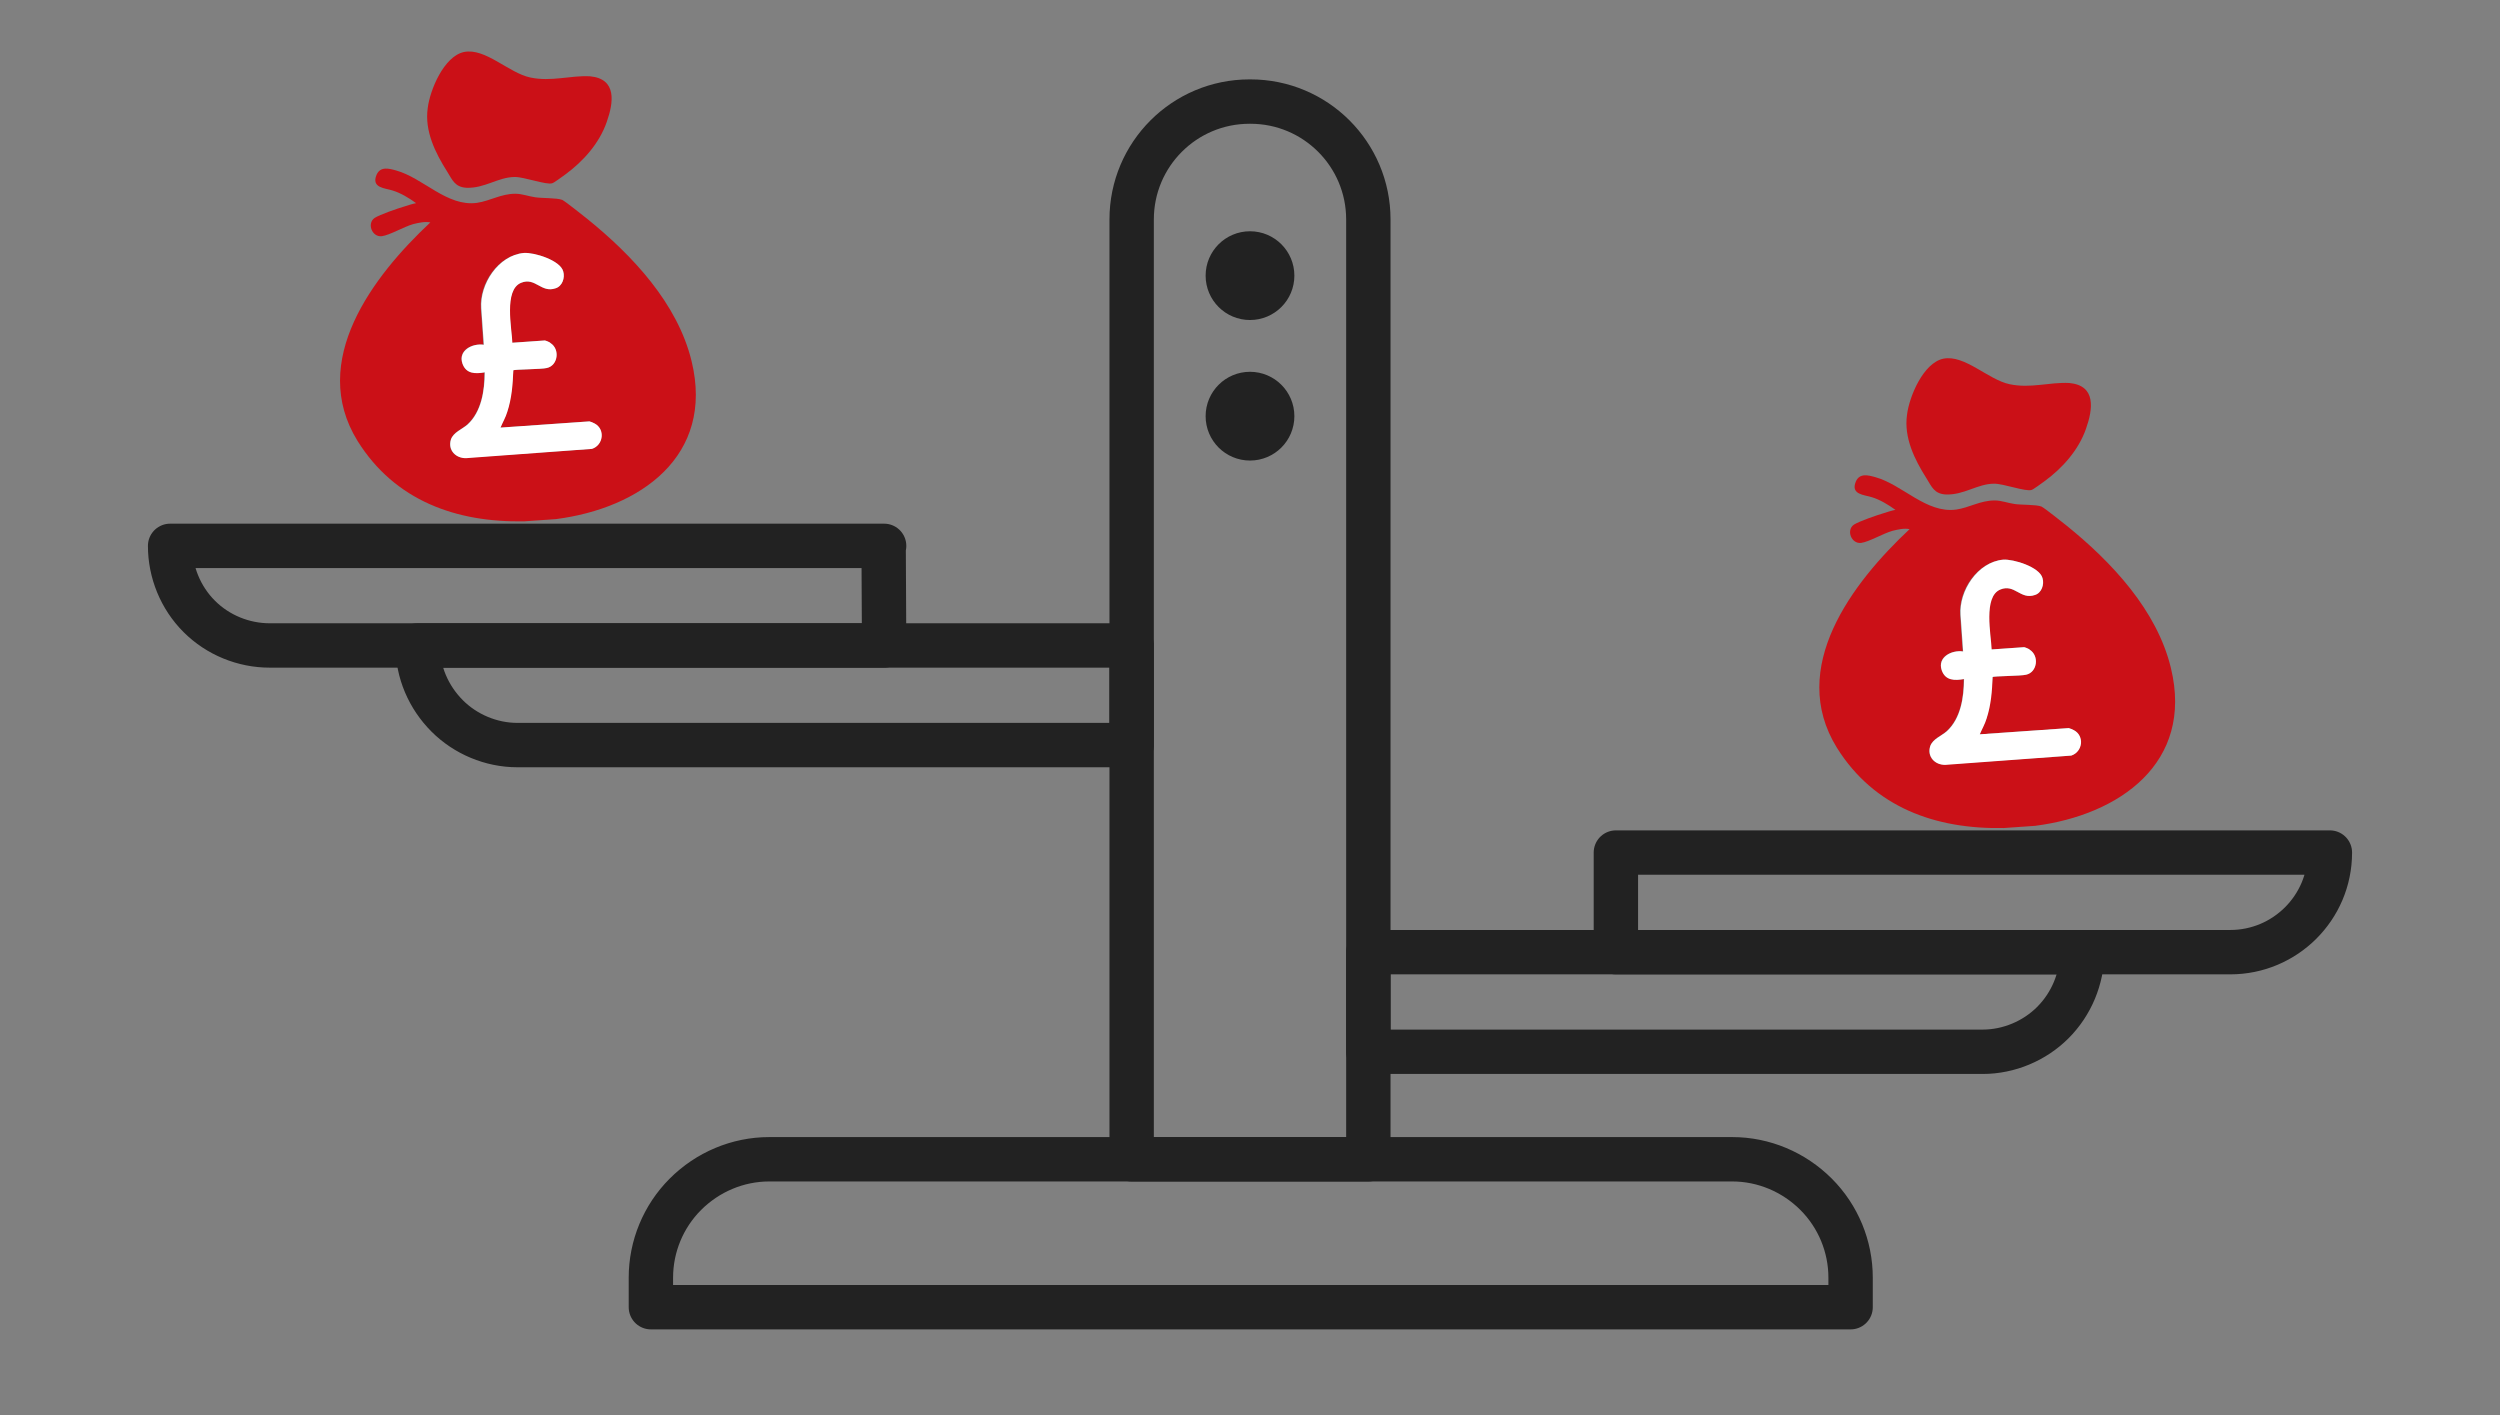 <svg xmlns="http://www.w3.org/2000/svg" width="507" height="287" viewBox="0 0 507 287" clip-rule="evenodd" fill-rule="evenodd" stroke-linecap="round" stroke-linejoin="round" stroke-miterlimit="1.5"><rect x="0" y="0" width="507" height="287" fill="#808080" stroke="none"/><style>
@keyframes n6q989qgvm8c1cf7x0mjhw0d_t { 0% { transform: translate(0px,0px); animation-timing-function: cubic-bezier(0,0,.6,1); } 50% { transform: translate(0px,-62.2px); animation-timing-function: cubic-bezier(0,0,.6,1); } 100% { transform: translate(0px,-0.2px); } }
@keyframes bd1ar4zl4huk75y5llnzehnl_t { 0% { transform: translate(403.6px,120.1px) rotate(-4deg) translate(-35.9px,-47.9px); animation-timing-function: cubic-bezier(0,0,.6,1); } 50% { transform: translate(403.6px,120.1px) rotate(4deg) translate(-35.9px,-47.9px); animation-timing-function: cubic-bezier(0,0,.6,1); } 100% { transform: translate(403.6px,120.1px) rotate(-4deg) translate(-35.9px,-47.9px); } }
@keyframes xqxhzi6sxnqu9nv99wmir25o_t { 0% { transform: translate(0px,-0.7px); animation-timing-function: cubic-bezier(0,0,.6,1); } 50% { transform: translate(0px,61.3px); animation-timing-function: cubic-bezier(0,0,.6,1); } 100% { transform: translate(0px,-0.7px); } }
@keyframes w98ag51vpi0ty14p5ap406ag_t { 0% { transform: translate(103.6px,58.6px) rotate(-4deg) translate(-35.9px,-47.9px); animation-timing-function: cubic-bezier(0,0,.6,1); } 50% { transform: translate(103.6px,58.6px) rotate(4deg) translate(-35.9px,-47.9px); animation-timing-function: cubic-bezier(0,0,.6,1); } 100% { transform: translate(103.6px,58.6px) rotate(-4deg) translate(-35.9px,-47.9px); } }
</style><g><path d="M351.3 235.1c6.4 0 12.5 2.6 17 7.1c4.5 4.5 7 10.6 7 16.9v6h-243.3v-6c0-6.3 2.5-12.4 7-16.9c4.5-4.5 10.6-7.1 17-7.1h195.3Z" fill="none" stroke="#222" stroke-width="9px"/><path d="M253.6 20.6c13.2 0 23.9 10.7 23.9 23.9v190.6h-48v-190.6c0-13.2 10.7-23.9 23.9-23.9h.2Z" fill="none" stroke="#222" stroke-width="9px"/><ellipse cx="253.5" cy="55.9" rx="4.5" ry="4.5" fill="none" stroke="#222" stroke-width="9px"/><ellipse cx="253.5" cy="84.4" rx="4.5" ry="4.5" fill="none" stroke="#222" stroke-width="9px"/></g><g style="animation: 2s linear infinite both n6q989qgvm8c1cf7x0mjhw0d_t;"><path d="M422.2 193.1h.1c-0.1 5.4-2.2 10.5-6 14.3c-3.7 3.7-8.9 5.9-14.2 5.9c-39.8 0-124.6 0-124.6 0v-20.2h144.8Z" fill="none" stroke="#222" stroke-width="9px"/><path d="M472.5 172.9c0 11.2-9.1 20.2-20.2 20.2h-124.6v-20.2h144.8Z" fill="none" stroke="#222" stroke-width="9px"/><g transform="translate(403.6,120.1) rotate(-4) translate(-35.9,-47.9)" style="animation: 2s linear infinite both bd1ar4zl4huk75y5llnzehnl_t;"><g transform="translate(-367.7,-72.2)"><path d="M409.4 168h-6.4c-13.8-0.7-25.9-6-32.6-18.6c-8.9-16.9 5.5-33.2 17.8-43.2c-1.1-0.3-2.3-0.1-3.5 .1c-1.9 .4-4.9 1.9-6.5 2c-2 .1-2.9-2.8-1.2-3.8c1.1-0.6 4.8-1.6 6.2-1.9c.8-0.2 1.6-0.4 2.4-0.5c-1.3-1.1-3-2.3-4.6-2.9c-1.5-0.6-4.3-0.8-3-3.4c.9-1.7 2.6-1.1 4-0.6c5.4 1.9 9.8 8.1 15.9 7.7c2.7-0.2 5-1.5 7.9-1.3c1.4 .1 2.6 .7 4 1c1.3 .3 4.4 .4 5.4 .9c.8 .5 3.9 3.4 4.8 4.2c8.6 8 17.1 18.4 19.1 30.3c3.3 19.5-12.5 29-29.7 30Zm-6.4-36.3c.2-2.9-1-10.8 2.7-12c2.9-1 3.9 2.4 6.9 1.6c1.4-0.3 2.1-2 1.8-3.3c-0.5-2.3-5.6-4.3-7.7-4.3c-5.3 .1-9.5 5.6-9.5 10.6v7.4c-2.3-0.5-5.3 .8-4.5 3.5c.6 2.2 2.5 2.2 4.3 2.1c-0.2 3.7-1.2 7.9-4.2 10.3c-1.1 .9-2.9 1.3-3.5 2.8c-0.9 2.1 .7 3.9 2.8 3.9h25.6c2.3-0.6 2.9-3.8 .9-5.1c-0.2-0.1-1-0.5-1.1-0.5h-18c.5-1.1 1.1-2.1 1.6-3.2c1-2.6 1.4-5.4 1.8-8.2c.2-0.2 5.7 .2 6.8 0c2.2-0.4 3-3.6 1.1-5c-0.2-0.2-1-0.6-1.1-0.6h-6.7Z" fill="#cb1017" fill-rule="nonzero"/><path d="M397.4 72.2c4.4-0.6 8.8 4.9 13.1 6.1c4.2 1.2 8.1 .1 12.1 .6c5.4 .9 4.4 5.6 2.7 9.5c-1.8 4.2-5.3 7.6-9.1 10c-0.5 .3-2.5 1.6-2.8 1.6c-1.2 .3-5.6-1.7-7.5-1.8c-3.4-0.2-6.2 1.9-9.9 1.5c-2.3-0.3-2.7-1.7-3.7-3.6c-2.1-3.9-4-8.5-3-13.1c.7-3.6 4-10.2 8.1-10.8Z" fill="#cb1017" fill-rule="nonzero"/></g><path d="M35.4 59.5h6.6c.1 0 1 .4 1.1 .6c1.9 1.4 1.2 4.7-1.1 5c-1 .2-6.6-0.2-6.8 0c-0.3 2.8-0.7 5.6-1.8 8.3c-0.4 1.1-1.1 2.1-1.6 3.1h18.1c.1 0 .9 .4 1 .5c2.1 1.3 1.5 4.5-0.9 5.1l-25.6 .1c-2.1-0.1-3.6-1.9-2.8-4c.6-1.4 2.4-1.9 3.6-2.8c3-2.4 3.9-6.6 4.2-10.3c-1.9 .2-3.8 .1-4.4-2.1c-0.7-2.7 2.3-4 4.6-3.5v-7.4c0-4.9 4.2-10.5 9.4-10.6c2.1 0 7.3 2 7.7 4.3c.3 1.3-0.4 3-1.8 3.3c-3 .8-3.9-2.6-6.9-1.6c-3.6 1.2-2.5 9.1-2.6 12Z" fill="#fff" fill-rule="nonzero"/></g></g><g transform="translate(0,-0.7)" style="animation: 2s linear infinite both xqxhzi6sxnqu9nv99wmir25o_t;"><path d="M229.5 131.6v20.2h-124.6c-5.3 0-10.5-2.2-14.2-5.9c-3.8-3.8-6-8.9-6-14.3c0 0 0 0 0 0h144.8Z" fill="none" stroke="#222" stroke-width="9px"/><path d="M179.2 111.4l.1 20.2h-124.6c-5.3 0-10.5-2.1-14.3-5.9c-3.8-3.8-5.9-9-5.9-14.3h144.8Z" fill="none" stroke="#222" stroke-width="9px"/><g transform="translate(103.6,58.6) rotate(-4) translate(-35.9,-47.9)" style="animation: 2s linear infinite both w98ag51vpi0ty14p5ap406ag_t;"><g transform="translate(-67.7,-10.7)"><path d="M109.4 106.5h-6.4c-13.8-0.7-25.9-6-32.6-18.6c-8.9-16.9 5.5-33.2 17.8-43.2c-1.1-0.3-2.3-0.1-3.5 .1c-1.9 .4-4.9 1.9-6.5 2c-2 .1-2.9-2.8-1.2-3.8c1.1-0.6 4.8-1.6 6.2-1.9c.8-0.2 1.6-0.4 2.4-0.5c-1.3-1.1-3-2.3-4.6-2.9c-1.5-0.6-4.3-0.8-3-3.4c.9-1.7 2.6-1.1 4-0.6c5.4 1.9 9.8 8.1 15.9 7.7c2.7-0.2 5-1.5 7.9-1.3c1.4 .1 2.6 .7 4 1c1.3 .3 4.3 .4 5.4 .9c.8 .5 3.9 3.4 4.8 4.2c8.6 8 17.1 18.4 19.1 30.3c3.3 19.5-12.5 29-29.7 30Zm-6.4-36.3c.2-2.9-1-10.8 2.7-12c2.9-1 3.9 2.4 6.9 1.6c1.4-0.4 2.1-2 1.8-3.3c-0.5-2.3-5.6-4.3-7.7-4.3c-5.3 .1-9.5 5.6-9.5 10.6v7.4c-2.3-0.5-5.3 .8-4.5 3.5c.6 2.2 2.5 2.2 4.3 2.1c-0.2 3.7-1.2 7.9-4.2 10.3c-1.1 .9-2.9 1.3-3.5 2.8c-0.9 2.1 .7 3.9 2.8 3.9h25.6c2.3-0.6 2.9-3.8 .9-5.1c-0.2-0.1-1-0.5-1.1-0.5h-18c.5-1.1 1.1-2.1 1.6-3.2c1-2.6 1.4-5.4 1.8-8.2c.2-0.2 5.7 .2 6.8 0c2.2-0.4 3-3.6 1.1-5c-0.2-0.2-1-0.6-1.1-0.6h-6.7Z" fill="#cb1017" fill-rule="nonzero"/><path d="M97.4 10.7c4.4-0.6 8.8 4.9 13.1 6.1c4.2 1.2 8.1 .1 12.1 .6c5.4 .9 4.4 5.6 2.7 9.5c-1.8 4.2-5.3 7.6-9.1 10c-0.5 .3-2.5 1.6-2.8 1.6c-1.2 .3-5.6-1.7-7.5-1.8c-3.4-0.2-6.2 1.9-9.9 1.5c-2.3-0.3-2.7-1.7-3.7-3.6c-2.1-3.9-4-8.5-3-13.1c.7-3.6 4-10.2 8.1-10.8Z" fill="#cb1017" fill-rule="nonzero"/></g><path d="M35.4 59.5h6.6c.1 0 1 .4 1.1 .6c1.9 1.4 1.2 4.7-1.1 5c-1 .2-6.6-0.2-6.8 0c-0.3 2.8-0.7 5.6-1.8 8.3c-0.4 1.1-1.1 2.1-1.6 3.1h18.1c.1 0 .9 .4 1 .5c2.1 1.3 1.5 4.5-0.9 5.1l-25.6 .1c-2.1-0.1-3.6-1.9-2.8-4c.6-1.4 2.4-1.9 3.6-2.8c3-2.4 3.9-6.6 4.2-10.3c-1.9 .2-3.8 .1-4.4-2.1c-0.7-2.7 2.3-4 4.6-3.5v-7.4c0-4.9 4.2-10.5 9.4-10.6c2.1 0 7.3 2 7.7 4.3c.3 1.3-0.4 3-1.8 3.3c-3 .8-3.9-2.6-6.9-1.6c-3.6 1.2-2.5 9.1-2.6 12Z" fill="#fff" fill-rule="nonzero"/></g></g></svg>